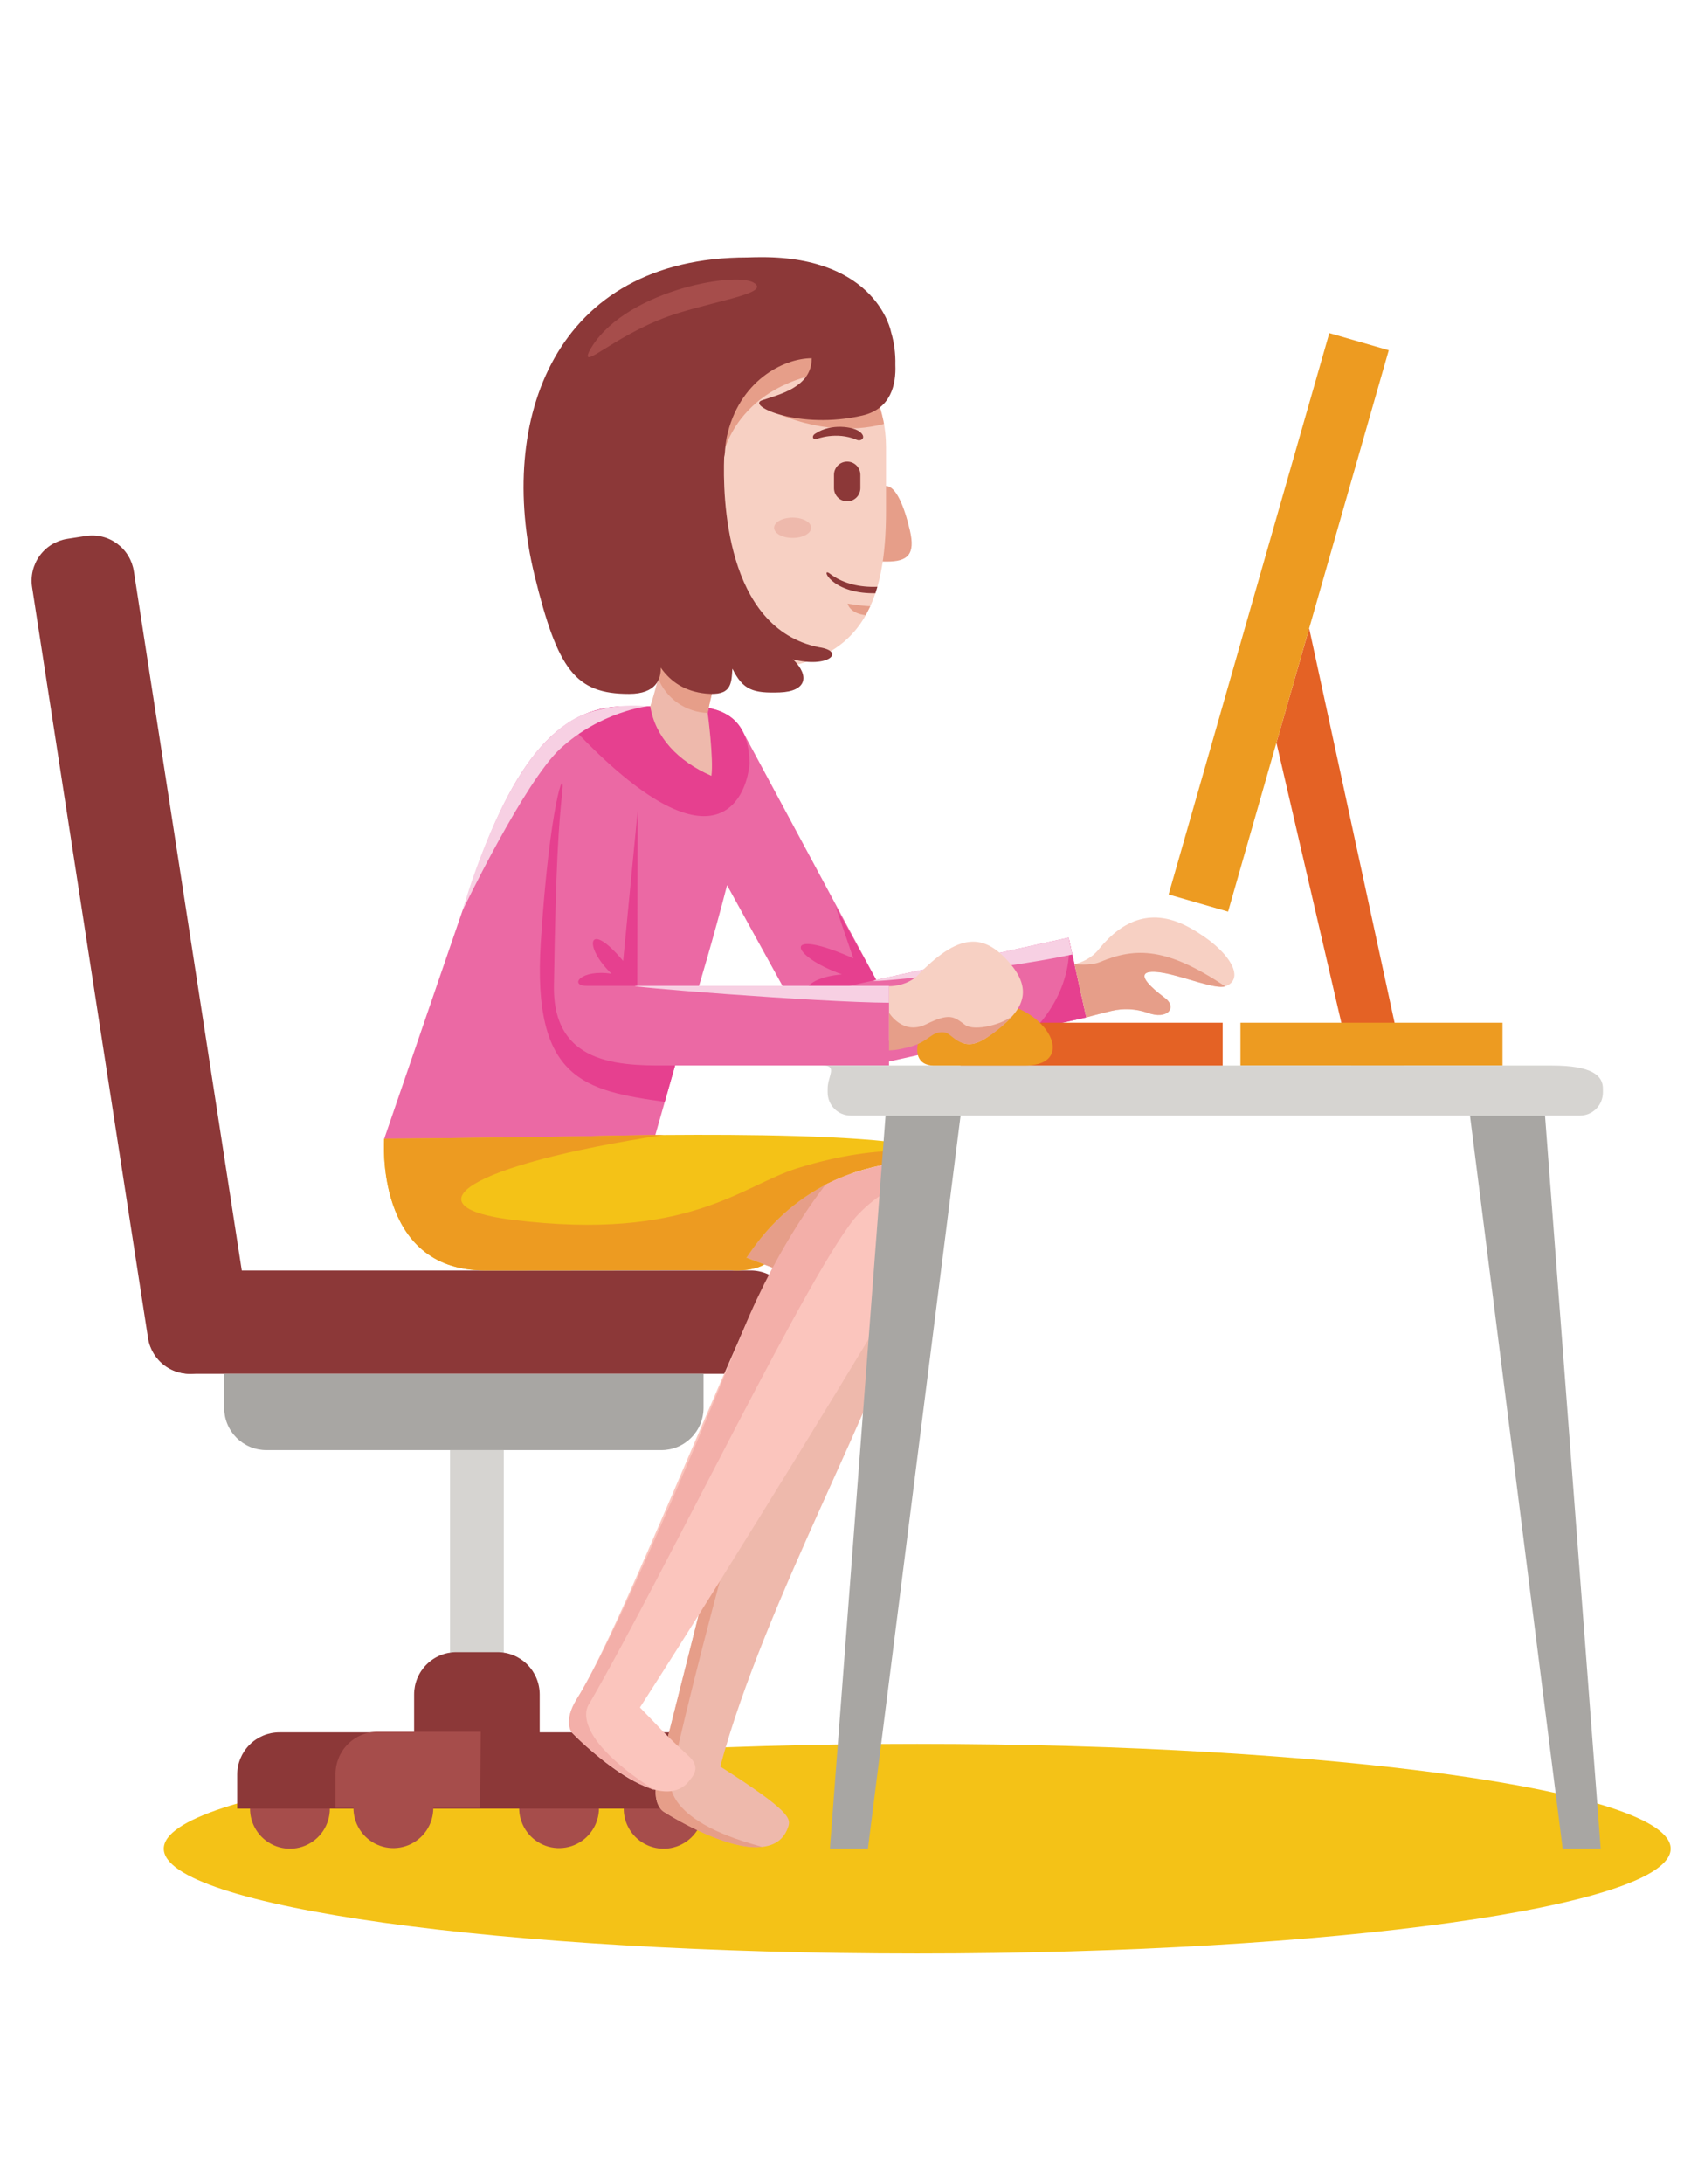 <svg xmlns="http://www.w3.org/2000/svg" width="108" height="140" viewBox="0 0 108 140" fill="none"><path d="M107.144 118.516C107.144 122.227 85.51 125.236 58.824 125.236C32.137 125.236 10.503 122.227 10.503 118.516C10.503 114.805 32.137 111.797 58.824 111.797C85.51 111.797 107.144 114.805 107.144 118.516Z" fill="#F4C217"></path><path d="M57.016 68.053L69.668 65.225L68.532 60.109L56.193 62.819L47.663 46.946C47.139 45.875 46.071 45.281 44.212 45.281H40.116C35.673 45.281 32.676 49.005 29.847 57.838L24.641 73.002L41.687 73.961L43.297 68.305H55.213C55.316 68.309 55.423 68.309 55.532 68.305H57.016L57.016 68.053ZM46.629 56.75L50.188 63.21L44.829 63.201C44.829 63.201 45.735 60.213 46.629 56.75Z" fill="#EB69A4"></path><path d="M54.727 61.436C50.074 59.376 50.634 61.264 53.995 62.466C51.517 62.673 51.188 63.944 52.522 63.643L56.193 62.817L53.592 58.118L54.727 61.436ZM66.342 65.969L69.668 65.225L68.538 60.136C68.867 63.622 66.342 65.969 66.342 65.969Z" fill="#E6408F"></path><path d="M69.668 65.225C69.668 65.225 70.27 65.055 71.268 64.812C72.035 64.627 72.84 64.666 73.587 64.924C74.892 65.415 75.513 64.575 74.712 63.977C72.624 62.416 73.33 62.12 74.719 62.391C76.034 62.647 77.966 63.438 78.575 63.234C79.936 62.757 78.849 60.88 76.302 59.474C73.901 58.149 72.024 58.96 70.498 60.819C69.88 61.633 68.909 61.808 68.909 61.808L69.668 65.225Z" fill="#F7D0C3"></path><path d="M69.668 65.225C69.668 65.225 70.27 65.055 71.267 64.812C72.035 64.627 72.84 64.666 73.586 64.924C74.892 65.415 75.513 64.575 74.712 63.977C72.624 62.416 73.33 62.12 74.719 62.391C76.034 62.648 77.966 63.438 78.575 63.234C74.867 60.754 72.866 60.701 70.547 61.673C69.919 61.935 68.909 61.808 68.909 61.808L69.668 65.225Z" fill="#E69E89"></path><path d="M56.193 62.819C54.634 63.167 64.417 62.142 68.772 61.19L68.532 60.109C68.532 60.109 57.752 62.47 56.193 62.819Z" fill="#F7D0E3"></path><path d="M8.584 36.623C8.53 36.271 8.407 35.933 8.222 35.629C8.038 35.325 7.795 35.061 7.509 34.851C7.223 34.641 6.898 34.489 6.553 34.405C6.208 34.321 5.85 34.306 5.5 34.361L4.314 34.545C3.964 34.6 3.627 34.723 3.324 34.908C3.021 35.093 2.757 35.337 2.548 35.624C2.339 35.911 2.188 36.237 2.104 36.583C2.02 36.929 2.005 37.288 2.059 37.64L9.493 85.778C9.603 86.489 9.99 87.126 10.569 87.55C11.147 87.974 11.87 88.151 12.578 88.04L13.763 87.856C14.114 87.801 14.45 87.678 14.753 87.493C15.056 87.307 15.32 87.064 15.529 86.777C15.739 86.49 15.89 86.164 15.973 85.818C16.057 85.472 16.072 85.113 16.018 84.761L8.584 36.623Z" fill="#8C3838"></path><path d="M12.189 81.448H48.144C48.861 81.448 49.548 81.734 50.055 82.242C50.561 82.751 50.846 83.44 50.846 84.159V85.362C50.846 85.718 50.776 86.071 50.64 86.4C50.505 86.729 50.306 87.027 50.055 87.279C49.804 87.531 49.506 87.731 49.178 87.867C48.85 88.003 48.499 88.073 48.144 88.073H12.189C11.472 88.073 10.785 87.787 10.279 87.279C9.772 86.771 9.487 86.081 9.487 85.362V84.159C9.487 83.44 9.772 82.751 10.279 82.242C10.785 81.734 11.473 81.448 12.189 81.448Z" fill="#8C3838"></path><path d="M38.415 115.911C38.415 116.419 38.265 116.915 37.983 117.337C37.702 117.76 37.303 118.089 36.835 118.283C36.367 118.478 35.852 118.529 35.356 118.43C34.859 118.331 34.403 118.086 34.045 117.727C33.687 117.368 33.443 116.91 33.344 116.412C33.246 115.914 33.296 115.397 33.49 114.928C33.684 114.459 34.012 114.058 34.433 113.776C34.854 113.493 35.349 113.343 35.855 113.343C36.534 113.343 37.185 113.613 37.665 114.095C38.145 114.576 38.415 115.23 38.415 115.911ZM21.154 115.948C21.154 116.456 21.004 116.953 20.723 117.375C20.442 117.797 20.042 118.126 19.574 118.321C19.107 118.515 18.592 118.566 18.096 118.467C17.599 118.368 17.143 118.123 16.785 117.764C16.427 117.405 16.183 116.947 16.084 116.449C15.986 115.951 16.036 115.435 16.23 114.966C16.424 114.496 16.752 114.095 17.173 113.813C17.594 113.531 18.089 113.38 18.595 113.38C19.274 113.38 19.925 113.651 20.405 114.132C20.885 114.614 21.154 115.267 21.154 115.948ZM45.12 115.948C45.12 116.456 44.97 116.953 44.689 117.375C44.408 117.797 44.008 118.126 43.54 118.321C43.073 118.515 42.558 118.566 42.061 118.467C41.565 118.368 41.109 118.123 40.751 117.764C40.393 117.405 40.149 116.947 40.05 116.449C39.952 115.951 40.002 115.435 40.196 114.965C40.39 114.496 40.718 114.095 41.139 113.813C41.56 113.531 42.055 113.38 42.561 113.38C43.24 113.38 43.891 113.651 44.371 114.133C44.851 114.614 45.12 115.267 45.12 115.948H45.12Z" fill="#A64D4B"></path><path d="M28.862 92.964H32.308V114.749H28.862V92.964Z" fill="#D6D4D1"></path><path d="M45.12 88.073V90.254C45.12 90.609 45.05 90.962 44.915 91.291C44.779 91.62 44.58 91.918 44.329 92.17C44.078 92.422 43.781 92.621 43.453 92.758C43.125 92.894 42.774 92.964 42.419 92.964H17.078C16.723 92.964 16.372 92.894 16.044 92.758C15.716 92.621 15.418 92.422 15.167 92.17C14.916 91.918 14.717 91.62 14.582 91.291C14.446 90.962 14.376 90.609 14.376 90.254V88.073H45.12Z" fill="#A8A6A3"></path><path d="M43.256 111.057H34.612V108.627C34.612 107.908 34.327 107.219 33.82 106.711C33.314 106.202 32.627 105.917 31.91 105.917H29.26C28.905 105.917 28.554 105.987 28.226 106.123C27.898 106.259 27.601 106.459 27.35 106.711C27.099 106.962 26.9 107.261 26.764 107.59C26.628 107.919 26.558 108.271 26.558 108.627V111.057H17.915C17.198 111.057 16.511 111.343 16.004 111.851C15.498 112.359 15.213 113.049 15.213 113.768V115.948H45.957V113.768C45.957 113.049 45.673 112.359 45.166 111.851C44.659 111.343 43.972 111.057 43.255 111.057H43.256Z" fill="#8C3838"></path><path d="M27.788 115.911C27.788 116.419 27.638 116.915 27.357 117.337C27.075 117.76 26.676 118.089 26.208 118.283C25.74 118.477 25.226 118.528 24.729 118.429C24.233 118.33 23.776 118.085 23.419 117.726C23.061 117.367 22.817 116.91 22.718 116.412C22.619 115.913 22.67 115.397 22.864 114.928C23.058 114.459 23.386 114.058 23.807 113.775C24.228 113.493 24.723 113.343 25.229 113.343C25.907 113.343 26.558 113.613 27.038 114.095C27.518 114.577 27.788 115.23 27.788 115.911Z" fill="#A64D4B"></path><path d="M24.218 111.02C23.502 111.02 22.814 111.305 22.308 111.814C21.801 112.322 21.517 113.011 21.517 113.73V115.911H30.792L30.832 111.02H24.218Z" fill="#A64D4B"></path><path d="M44.212 45.281H40.116C38.81 45.263 37.529 45.635 36.434 46.349C45.699 56.334 47.867 51.306 48.071 48.951C48.029 46.64 47.023 45.281 44.212 45.281Z" fill="#E6408F"></path><path d="M58.355 34C57.995 32.452 57.454 31.157 56.824 31.157C56.193 31.157 55.653 32.452 55.293 34C54.933 35.547 55.424 36.001 56.762 36.001H56.886C58.223 36.001 58.715 35.547 58.355 34V34Z" fill="#E69E89"></path><path d="M42.585 41.407C42.41 42.722 42.115 44.019 41.704 45.281C42.023 47.239 43.434 48.775 45.624 49.739C45.778 48.668 45.387 45.706 45.387 45.706C45.565 44.682 45.844 43.68 46.219 42.712C44.656 42.372 42.585 41.406 42.585 41.406V41.407Z" fill="#EEB9AC"></path><path d="M46.218 42.712C46.218 42.712 43.783 42.211 42.585 41.407C42.552 42.191 42.206 43.48 42.206 43.48C42.464 44.121 42.902 44.672 43.467 45.067C44.032 45.462 44.699 45.684 45.387 45.706C45.574 44.685 45.852 43.683 46.218 42.712Z" fill="#E69E89"></path><path d="M39.033 33.554C39.033 33.554 38.698 42.934 47.995 42.934C55.358 42.934 56.824 38.501 56.824 32.734V28.671C56.824 26.549 56 20.909 47.477 20.909C39.438 20.909 39.117 28.912 39.117 28.912L39.033 33.554Z" fill="#F7D0C3"></path><path d="M55.178 31.291C55.178 31.403 55.156 31.513 55.114 31.616C55.071 31.719 55.009 31.813 54.93 31.892C54.852 31.97 54.758 32.033 54.656 32.075C54.553 32.118 54.443 32.14 54.332 32.14C54.221 32.14 54.111 32.118 54.008 32.075C53.905 32.033 53.812 31.97 53.733 31.892C53.655 31.813 53.593 31.719 53.55 31.616C53.507 31.513 53.486 31.403 53.486 31.291V30.442C53.486 30.217 53.575 30.001 53.733 29.842C53.892 29.682 54.107 29.593 54.332 29.593C54.443 29.593 54.553 29.615 54.656 29.657C54.758 29.7 54.852 29.763 54.93 29.842C55.009 29.92 55.071 30.014 55.114 30.117C55.156 30.22 55.178 30.33 55.178 30.442V31.291ZM56.017 37.623C54.957 37.623 53.976 37.356 53.224 36.777C52.604 36.301 53.255 38.033 56.017 38.033C56.059 38.033 56.101 38.033 56.142 38.032L56.27 37.618C56.187 37.621 56.102 37.623 56.017 37.623V37.623Z" fill="#8C3838"></path><path d="M52.023 33.835C52.023 34.195 51.491 34.487 50.834 34.487C50.178 34.487 49.645 34.195 49.645 33.835C49.645 33.475 50.178 33.184 50.834 33.184C51.491 33.184 52.023 33.475 52.023 33.835V33.835Z" fill="#EEB9AC"></path><path d="M54.362 38.699C54.362 38.699 54.473 39.319 55.524 39.438L55.815 38.865C55.318 38.852 54.362 38.699 54.362 38.699ZM54.66 22.378C51.431 18.236 46.815 23.643 46.435 28.963C46.435 28.963 47.579 23.715 55.202 23.715C56.373 23.715 47.966 25.81 48.825 26.016C51.92 27.643 54.667 27.707 56.694 27.18C56.694 27.18 56.62 26.758 56.456 26.184C56.164 25.163 55.592 23.573 54.66 22.378Z" fill="#E69E89"></path><path d="M52.375 28.143C52.375 28.143 53.634 27.641 54.938 28.193C55.215 28.326 55.593 28.06 55.166 27.699C54.739 27.337 53.285 27.14 52.317 27.783C51.997 27.953 52.155 28.238 52.375 28.143Z" fill="#8C3838"></path><path d="M40.851 63.201C39.254 63.201 52.558 64.264 57.016 64.284V63.201H40.851Z" fill="#F7D0E3"></path><path d="M43.297 68.305C40.265 68.305 35.444 68.563 35.526 63.201C35.648 55.199 35.838 52.879 36.063 50.743C36.255 48.918 35.243 51.589 34.682 60.418C34.12 69.247 37.518 69.913 42.632 70.639C43.083 69.058 43.297 68.305 43.297 68.305Z" fill="#E6408F"></path><path d="M39.223 62.427C37.243 62.117 36.46 63.201 37.636 63.201H40.871L40.896 51.968L39.965 61.605C37.667 58.859 37.397 60.696 39.223 62.427Z" fill="#E6408F"></path><path d="M41.496 45.281C40.593 45.189 39.681 45.234 38.791 45.416C37.393 45.706 36.495 46.08 35.115 47.426C31.793 50.666 29.669 58.362 29.669 58.362C29.669 58.362 33.63 50.121 35.933 47.996C38.498 45.628 41.496 45.281 41.496 45.281Z" fill="#F7D0E3"></path><path d="M54.407 75.178C54.407 75.178 59.557 77.097 58.251 82.75C56.765 89.182 49.044 102.602 46.193 113.249C50.666 116.088 50.687 116.574 50.574 117.04C49.512 120.598 42.551 116.135 42.551 116.135C42.551 116.135 41.747 115.662 42.171 113.975C43.945 106.933 48.087 90.703 50.224 81.522L47.296 80.413C47.296 80.413 50.583 75.236 54.407 75.178Z" fill="#EEB9AC"></path><path d="M42.551 116.135C42.551 116.135 41.747 115.662 42.171 113.975C43.945 106.933 48.087 90.703 50.224 81.522L47.296 80.413C47.296 80.413 49.303 77.465 52.895 75.906C52.895 75.906 55.984 77.439 56.695 80.07C54.698 79.737 52.815 80.643 52.149 82.005C50.38 85.627 45.112 104.447 43.025 114.016C43.025 114.016 42.23 116.636 48.883 118.398C46.473 118.696 42.551 116.135 42.551 116.135Z" fill="#E69E89"></path><path d="M24.64 73.002C24.64 73.002 23.985 81.445 31.093 81.445C35.727 81.445 41.804 81.429 46.884 81.429C46.884 81.429 48.148 81.561 49.018 81.065L47.866 80.629C48.719 79.398 51.997 74.266 59.94 74.419C59.98 74.811 59.993 75.206 59.976 75.6C59.976 75.6 60.382 75.183 60.448 74.295C60.584 72.18 37.308 72.85 37.308 72.85C37.308 72.85 27.582 73.002 24.64 73.002Z" fill="#F4C217"></path><path d="M24.64 73.002C24.64 73.002 23.985 81.445 31.093 81.445C35.727 81.445 41.804 81.429 46.884 81.429C46.884 81.429 48.148 81.561 49.018 81.065L47.866 80.629C48.719 79.398 51.997 74.266 59.94 74.419C59.98 74.811 59.993 75.206 59.976 75.6C59.976 75.6 60.382 75.183 60.448 74.295C60.478 73.84 56.695 73.156 51.146 74.89C47.531 76.019 44.179 79.588 32.885 78.203C26.146 77.376 29.879 74.695 42.56 72.76C39.512 72.787 37.308 72.85 37.308 72.85C37.308 72.85 27.582 73.002 24.64 73.002Z" fill="#ED9B21"></path><path d="M59.941 74.419C59.941 74.419 60.279 76.961 58.779 80.341C58.53 80.902 58.233 81.535 57.848 82.235C56.751 84.227 47.007 100.203 41.042 109.463C42.143 110.587 42.728 111.27 44.142 112.551C44.754 113.105 44.702 113.563 44.281 114.062C42.303 116.895 36.696 111.092 36.696 111.092C36.696 111.092 36.074 110.394 36.993 108.919C39.258 105.285 43.703 94.251 47.625 85.371C50.184 79.575 52.963 75.941 52.963 75.941C52.963 75.941 55.939 74.319 59.941 74.419Z" fill="#FBC5BD"></path><path d="M36.696 111.092C36.696 111.092 36.074 110.394 36.993 108.919C39.255 105.29 43.722 94.923 47.625 85.371C50.027 79.49 52.963 75.941 52.963 75.941C52.963 75.941 55.982 74.242 59.941 74.419C60.009 74.978 60.003 75.543 59.923 76.101C58.123 75.17 56.095 76.753 55.046 77.845C52.255 80.749 42.702 100.752 37.793 109.22C37.793 109.22 36.196 111.05 41.991 114.772C39.155 113.707 36.696 111.092 36.696 111.092Z" fill="#F3AFA9"></path><path d="M57.422 23.387C57.44 22.671 57.346 21.956 57.142 21.269C57.142 21.269 56.252 16.484 48.866 16.484C48.548 16.484 48.236 16.491 47.927 16.502C35.582 16.502 31.842 26.91 34.282 36.886C35.771 42.972 36.915 44.484 40.346 44.484C42.096 44.484 42.393 43.513 42.376 42.802C43.025 43.732 43.953 44.33 45.263 44.462C46.903 44.626 46.91 43.862 46.97 42.866C47.652 44.243 48.297 44.447 50.007 44.388C51.717 44.329 51.955 43.337 50.858 42.271C53.126 42.862 54.271 41.753 52.525 41.495C46.473 40.286 46.351 31.759 46.442 29.312C46.468 29.205 46.484 29.095 46.491 28.985C46.512 28.666 46.55 28.348 46.606 28.033C47.37 24.43 50.239 22.965 52.059 22.965C52.059 24.846 49.924 25.296 48.865 25.664C47.856 26.014 51.291 27.567 55.306 26.639C57.146 26.213 57.474 24.641 57.422 23.387Z" fill="#8C3838"></path><path d="M48.33 18.116C47.088 17.379 39.825 18.705 37.786 22.523C37.173 23.876 39.681 21.224 43.573 20.045C46.404 19.187 49.407 18.755 48.33 18.116Z" fill="#A64D4B"></path><path d="M90.032 68.309H86.659L81.861 47.615L83.961 40.283L90.032 68.309Z" fill="#E46225"></path><path d="M74.946 57.344L85.252 21.354L89.065 22.453L78.76 58.443L74.946 57.344Z" fill="#ED9B21"></path><path d="M79.554 65.565H96.361V68.309H79.554V65.565Z" fill="#ED9B21"></path><path d="M102.8 70.035C102.8 70.428 102.645 70.806 102.367 71.084C102.09 71.362 101.714 71.518 101.322 71.518H54.558C54.166 71.518 53.79 71.362 53.513 71.084C53.236 70.806 53.08 70.428 53.08 70.035V69.791C53.08 68.972 53.742 68.309 52.757 68.309H99.521C102.139 68.309 102.8 68.972 102.8 69.791V70.035Z" fill="#D6D4D1"></path><path d="M100.219 118.516H102.657L99.087 71.518H94.275L100.219 118.516ZM55.662 118.516H53.224L56.794 71.518H61.605L55.662 118.516Z" fill="#A8A6A3"></path><path d="M61.605 65.565H78.413V68.309H61.605V65.565Z" fill="#E46225"></path><path d="M65.748 68.308H59.866C57.817 68.308 58.914 64.741 62.053 64.253C66.733 63.526 69.541 68.308 65.748 68.308Z" fill="#ED9B21"></path><path d="M57.016 66.723H58.411C59.438 66.723 60.177 65.858 60.752 66.188C61.327 66.517 61.86 67.555 63.421 66.418C64.981 65.281 66.582 63.963 64.858 61.862C63.133 59.762 61.491 59.762 58.781 62.604C58.001 63.263 57.016 63.222 57.016 63.222V66.723Z" fill="#F7D0C3"></path><path d="M61.875 65.692C61.169 65.164 60.9 64.924 59.399 65.662C57.898 66.4 57.016 64.924 57.016 64.924V67.337C57.016 67.337 57.494 67.352 58.411 67.094C59.619 66.755 59.722 66.096 60.547 66.179C60.997 66.224 61.275 66.935 62.222 66.935C62.876 66.935 64.104 66.043 64.963 65.093C64.454 65.602 62.526 66.179 61.875 65.692Z" fill="#E69E89"></path></svg>